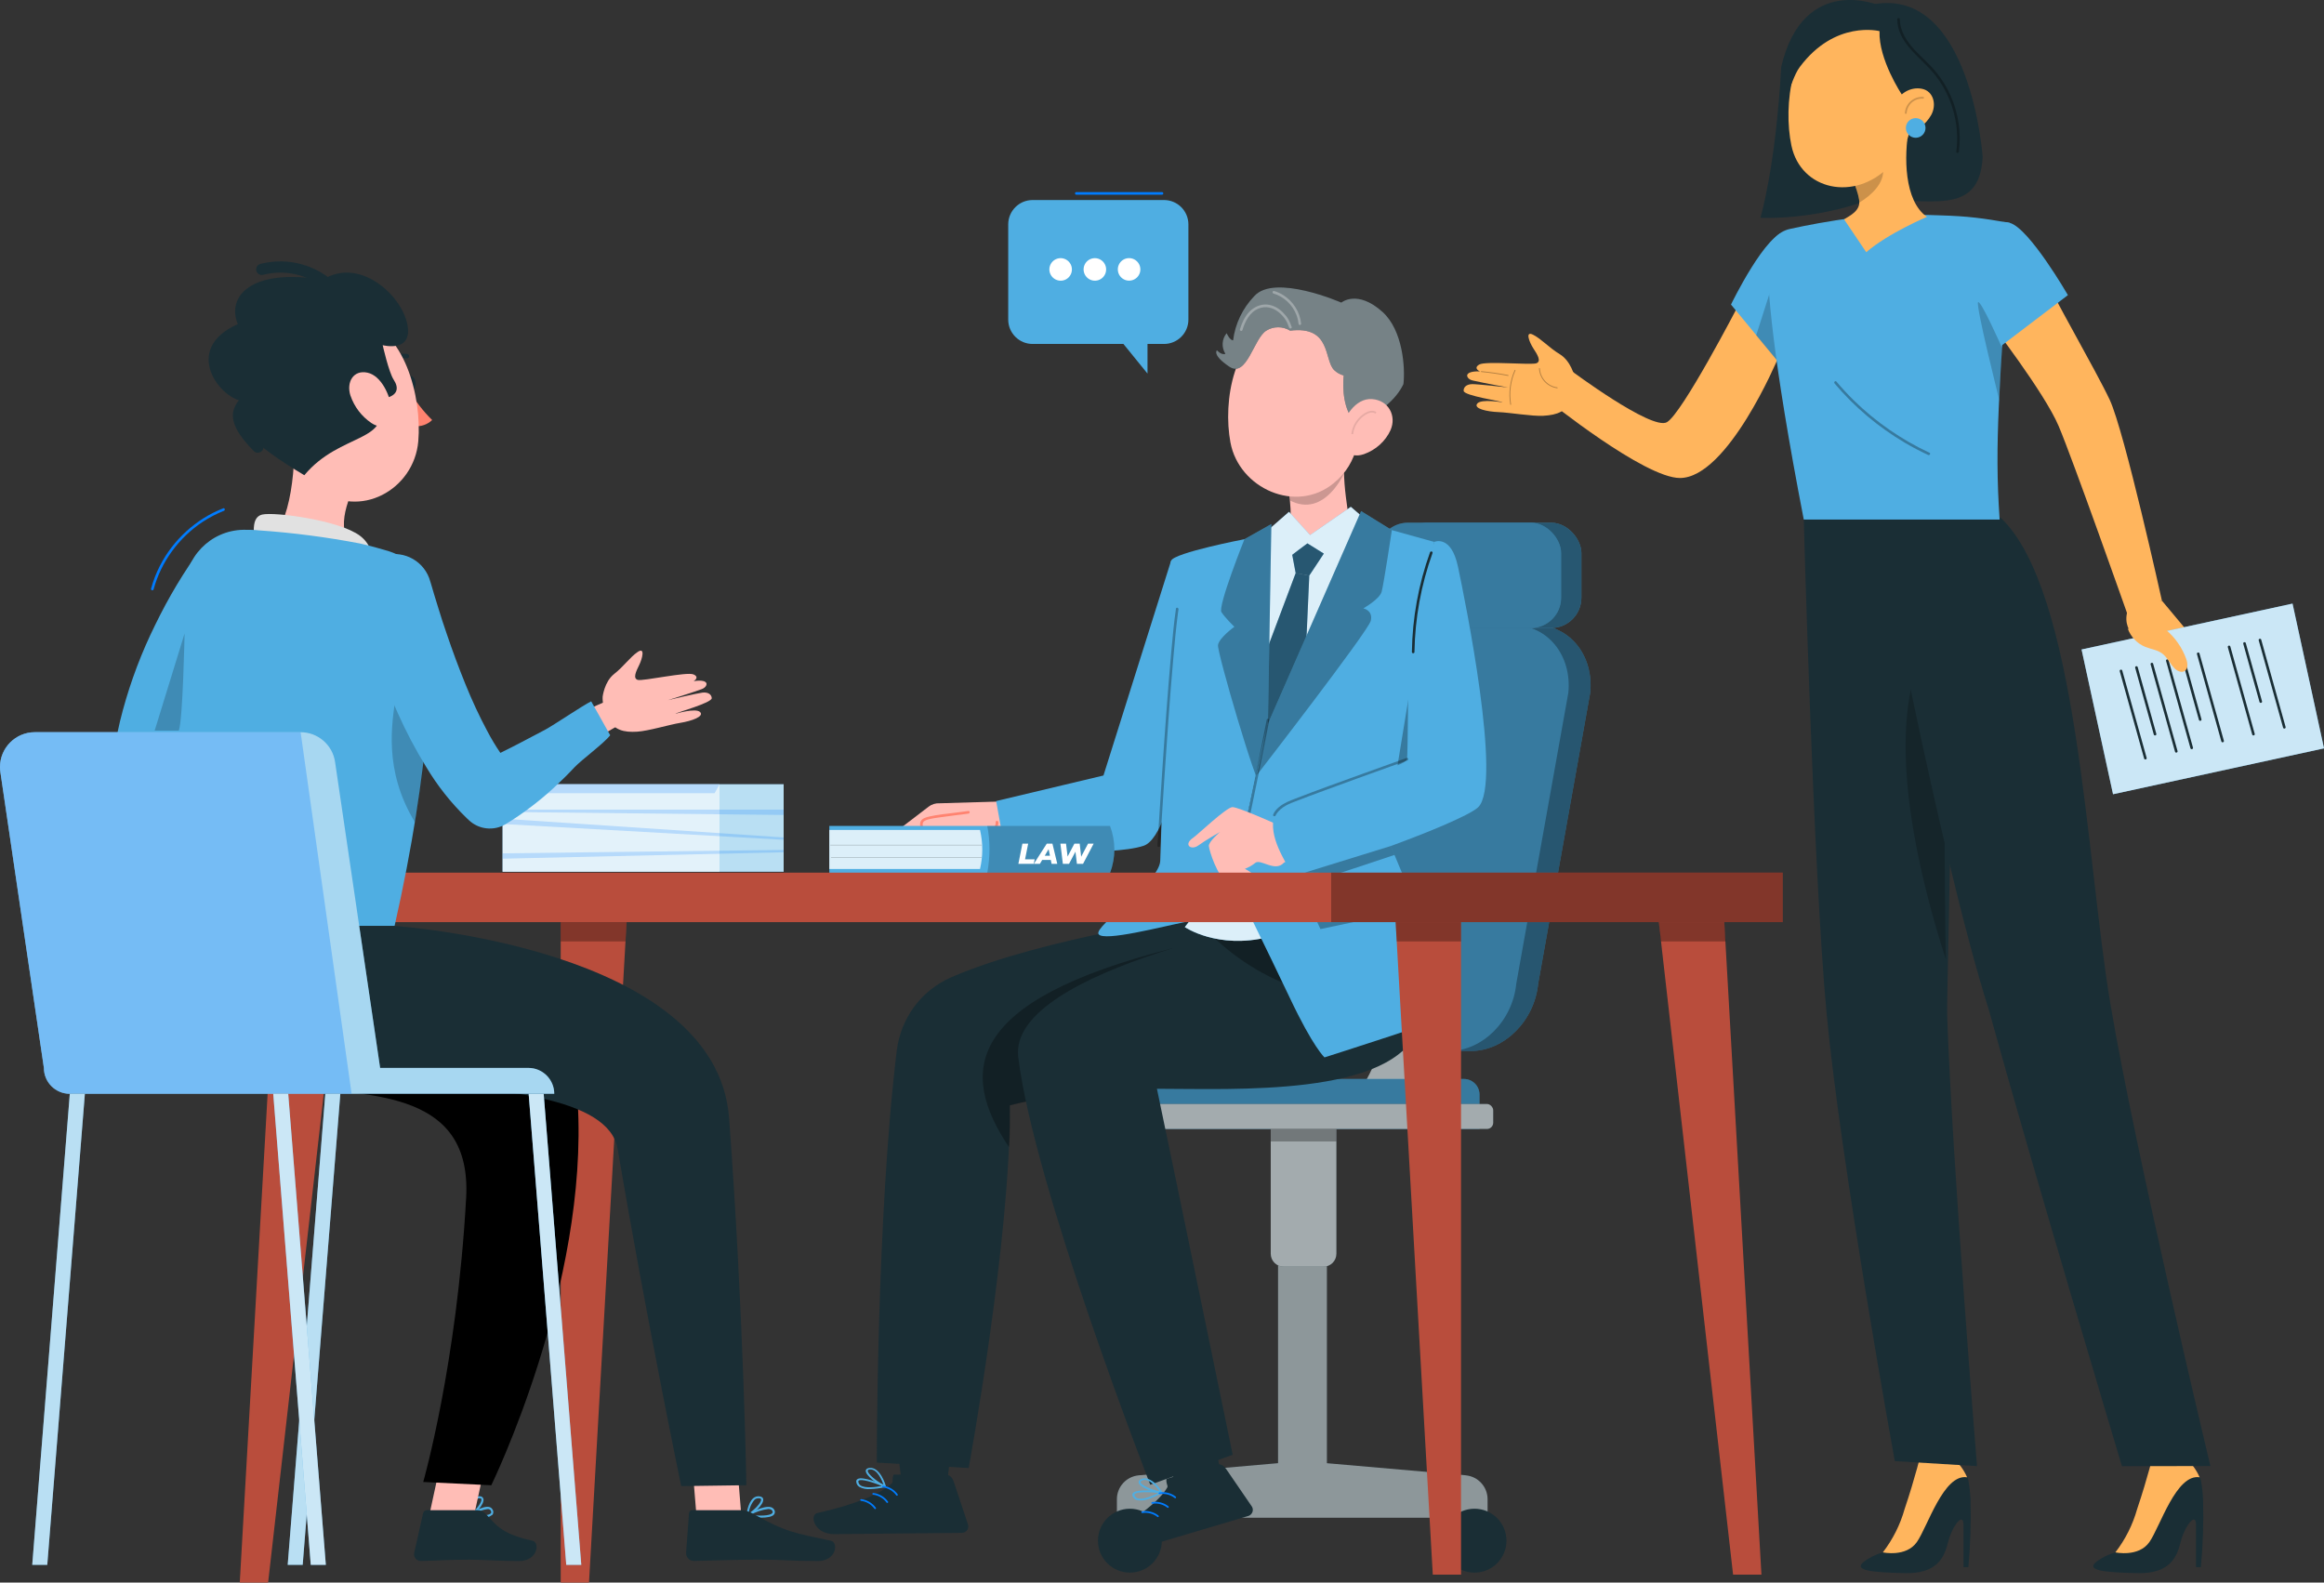<?xml version="1.0" encoding="UTF-8"?> <svg xmlns="http://www.w3.org/2000/svg" id="Layer_2" data-name="Layer 2" viewBox="0 0 668.12 455"><rect x="0" y="0" width="668.12" height="455" fill="#333333" stroke="none"/><defs><style> .cls-1 { fill: #ffb55d; } .cls-2, .cls-3, .cls-4, .cls-5, .cls-6, .cls-7, .cls-8, .cls-9 { isolation: isolate; } .cls-2, .cls-10, .cls-5, .cls-11 { opacity: .2; } .cls-12, .cls-13, .cls-6, .cls-9 { opacity: .3; } .cls-14, .cls-3, .cls-4, .cls-15, .cls-16, .cls-17, .cls-8 { fill: #fff; } .cls-18 { fill: #1a2e35; } .cls-13 { stroke-width: .25px; } .cls-13, .cls-19, .cls-20, .cls-11 { fill: none; } .cls-13, .cls-19, .cls-11 { stroke-linecap: round; stroke-linejoin: round; } .cls-13, .cls-20, .cls-11 { stroke: #000; } .cls-19 { stroke: #007cff; } .cls-19, .cls-20, .cls-11 { stroke-width: .5px; } .cls-3, .cls-17 { opacity: .7; } .cls-4, .cls-7, .cls-21 { opacity: .5; } .cls-15 { opacity: .8; } .cls-22, .cls-5, .cls-6 { fill: #007cff; } .cls-16 { opacity: .4; } .cls-20 { opacity: .1; stroke-miterlimit: 10; } .cls-23 { fill: #ffbdb6; } .cls-24 { fill: #b94d3c; } .cls-25 { fill: #4faee2; } .cls-26 { fill: #ff8370; } .cls-8 { opacity: .6; } .cls-27 { fill: #e1e1e1; } </style></defs><g id="Layer_1-2" data-name="Layer 1"><g><path class="cls-25" d="M296.86,57.51h37.78c3.87,0,7.01,3.14,7.01,7.01v27.36c0,3.87-3.14,7.01-7.01,7.01h-4.75v8.52l-6.92-8.52h-26.11c-3.87,0-7.01-3.14-7.01-7.01v-27.36c0-3.87,3.14-7.01,7.01-7.01Z"></path><path class="cls-14" d="M327.8,76.94c.34,2.19-1.52,4.04-3.71,3.71-1.36-.21-2.48-1.32-2.69-2.69-.33-2.19,1.52-4.04,3.71-3.71,1.36.21,2.48,1.32,2.69,2.69ZM315.27,74.26c-2.19-.33-4.04,1.52-3.71,3.71.21,1.36,1.32,2.48,2.69,2.69,2.19.34,4.04-1.52,3.71-3.71-.21-1.36-1.32-2.48-2.69-2.69ZM305.43,74.26c-2.19-.33-4.04,1.52-3.71,3.71.21,1.36,1.32,2.48,2.69,2.69,2.19.34,4.04-1.52,3.71-3.71-.21-1.36-1.32-2.48-2.69-2.69Z"></path><path class="cls-22" d="M334.07,55.23h-24.65c-.48,0-.48.75,0,.75h24.65c.48,0,.48-.75,0-.75h0Z"></path></g><g><g><path class="cls-18" d="M535.76,449.06c1.65-1.25,3.53-2.18,5.52-2.73h0s6.08-5.58,9.62-22.98l7.7-1.69c2.69-.55,5.44.65,6.87,3,.22.31.37.67.44,1.04.32,1.86.52,3.73.6,5.62.17,6.42-.04,12.85-.64,19.24h-1.39v-12.09c0-4.12-3.39.58-4.45,4.95-1.06,4.37-3.18,9.01-12.18,8.87-10.51-.21-14.86-.87-12.1-3.23Z"></path><path class="cls-1" d="M552.45,417.13s-1.92,7.95-4.89,16.7c-1.27,4.53-3.4,8.77-6.27,12.49,0,0,6.68,1.46,9.78-2.96,3.1-4.43,7.7-19.71,14.45-18.63-.51-1.16-1.15-2.26-1.92-3.27-1.08-1.64-11.14-4.33-11.14-4.33Z"></path></g><g><path class="cls-18" d="M602.61,449.06c1.65-1.25,3.53-2.18,5.52-2.73h0s6.08-5.58,9.62-22.98l7.7-1.69c2.69-.55,5.44.65,6.87,3,.22.31.37.67.44,1.04.32,1.86.52,3.73.6,5.62.17,6.42-.04,12.85-.64,19.24h-1.39v-12.09c0-4.12-3.39.58-4.45,4.95-1.06,4.37-3.18,9.01-12.18,8.87-10.51-.21-14.86-.87-12.1-3.23Z"></path><path class="cls-1" d="M619.3,417.13s-1.92,7.95-4.89,16.7c-1.27,4.53-3.4,8.77-6.27,12.49,0,0,6.68,1.46,9.78-2.96,3.1-4.43,7.7-19.71,14.45-18.63-.51-1.16-1.15-2.26-1.92-3.27-1.08-1.64-11.14-4.33-11.14-4.33Z"></path></g><path class="cls-1" d="M588.89,81.5c0,1.39,13.71,25.1,17.62,33.43,4.25,9.07,15.01,57.75,15.01,57.75l-9.78,4.28s-15.82-44.86-19.92-54.5c-4.1-9.64-19.72-29.84-19.72-29.84l16.8-11.12Z"></path><path class="cls-1" d="M451.58,106.49s23.23,17.33,27.61,14.91c4.38-2.42,20.54-33.56,20.54-33.56l11.32,15.37s-14.35,34.22-28.1,34.22c-10.23,0-37.92-22.3-37.92-22.3l6.55-8.64Z"></path><g><path class="cls-18" d="M518.56,149.37s2.68,100.43,6.57,142.05c4.07,43.31,19.6,128.66,19.6,128.66l23.64,1.44s-7.13-86.96-8.59-129.68c-.13-3.75,1.22-54.19.9-58.51-3.58-49.34-19.86-84.61-19.86-84.61l-22.26.65Z"></path><path class="cls-2" d="M559.05,184.54c-2.25-2.5-4.68-1.2-7.46,5.91-9.25,24.28.61,63.03,7.8,85.35-.48-27.78-.47-64.33-.34-91.27Z"></path><path class="cls-18" d="M575.09,148.78c22.25,20.87,24.6,98.1,31.61,139.77,7.29,43.34,28.76,132.94,28.76,132.94l-25.43.06s-25.46-84.86-38.25-131.16c-14.59-46.18-32.31-141.55-32.31-141.55l35.63-.06Z"></path></g><path class="cls-1" d="M621.52,172.69l8.98,10.74-13.83,1.78s-7.8-3.36-4.6-10.77l9.46-1.74Z"></path><rect class="cls-25" x="602.24" y="179.6" width="62.07" height="42.59" transform="translate(-28.23 139.22) rotate(-12.27)"></rect><rect class="cls-17" x="602.24" y="179.6" width="62.07" height="42.59" transform="translate(-28.23 139.22) rotate(-12.27)"></rect><g><path class="cls-1" d="M452.63,108.17s-1.01-4.39-4.19-6.32c-3.18-1.93-5.2-4.32-7.67-5.6-2.46-1.27-1.07,2.2.04,3.9,1.11,1.7,2.36,3.64.95,4.27-1.41.63-14.64-.7-16.5.39-1.86,1.1.21,1.98.21,1.98,0,0-3.22-.24-3.66,1.01-.11.32.15,1.27,1.6,1.6,3.26.76,10.2,2.01,10.2,2.01-.4-.08-9.06-1-10.38-.97-1.72.04-2.51.94-2.45,1.93.08,1.42,10.79,2.93,11.19,3.31,0,0-6.14-1.08-7.28.35-1.14,1.43,2.68,2.32,6.2,2.46,3.23.13,9.53,1.23,12.82,1.05,4.06-.23,6.74-1.29,8.11-4.85,1.38-3.56.8-6.53.8-6.53Z"></path><path class="cls-13" d="M425.87,106.83c2.58.25,5.14.63,7.69,1.12"></path><path class="cls-13" d="M434.3,116.28c-.56-3.3-.12-6.76,1.25-9.81"></path><path class="cls-13" d="M442.57,105.94c.07,1.36.63,2.69,1.55,3.7.92,1,2.2,1.67,3.55,1.86"></path></g><g><path class="cls-18" d="M649.35,184.11c2.34,8.37,4.67,16.73,7.01,25.1.13.46.85.27.72-.2-2.34-8.37-4.67-16.73-7.01-25.1-.13-.46-.85-.27-.72.2h0Z"></path><path class="cls-18" d="M644.91,185.09c1.14,4.08,2.28,8.15,3.41,12.23.42,1.5.84,3,1.26,4.5.13.46.85.27.72-.2-1.14-4.08-2.28-8.15-3.41-12.23-.42-1.5-.84-3-1.26-4.5-.13-.46-.85-.27-.72.2h0Z"></path><path class="cls-18" d="M640.47,186.08c2.34,8.37,4.67,16.73,7.01,25.1.13.46.85.27.72-.2-2.34-8.37-4.67-16.73-7.01-25.1-.13-.46-.85-.27-.72.2h0Z"></path><path class="cls-18" d="M631.6,188.06c2.34,8.37,4.67,16.73,7.01,25.1.13.46.85.27.72-.2-2.34-8.37-4.67-16.73-7.01-25.1-.13-.46-.85-.27-.72.2h0Z"></path><path class="cls-18" d="M627.16,189.04c1.23,4.42,2.47,8.84,3.7,13.26.44,1.56.87,3.12,1.31,4.68.13.46.85.27.72-.2-1.23-4.42-2.47-8.84-3.7-13.26-.44-1.56-.87-3.12-1.31-4.68-.13-.46-.85-.27-.72.2h0Z"></path><path class="cls-18" d="M622.72,190.03c2.34,8.37,4.67,16.73,7.01,25.1.13.46.85.27.72-.2-2.34-8.37-4.67-16.73-7.01-25.1-.13-.46-.85-.27-.72.2h0Z"></path><path class="cls-18" d="M618.28,191.02c2.34,8.37,4.67,16.73,7.01,25.1.13.46.85.27.72-.2-2.34-8.37-4.67-16.73-7.01-25.1-.13-.46-.85-.27-.72.2h0Z"></path><path class="cls-18" d="M613.84,192c1.34,4.79,2.68,9.58,4.01,14.38.45,1.6.89,3.2,1.34,4.8.13.46.85.27.72-.2-1.34-4.79-2.68-9.58-4.01-14.38-.45-1.6-.89-3.2-1.34-4.8-.13-.46-.85-.27-.72.2h0Z"></path><path class="cls-18" d="M609.4,192.99c2.34,8.37,4.67,16.73,7.01,25.1.13.46.85.27.72-.2-2.34-8.37-4.67-16.73-7.01-25.1-.13-.46-.85-.27-.72.2h0Z"></path></g><g><path class="cls-25" d="M513.75,66.55c-5.84-.22-16.11,21.01-16.11,21.01l15.19,18.4s17.7-22.21,15.28-29.39c-2.59-7.48-5.87-9.72-14.36-10.02Z"></path><polygon class="cls-2" points="512.78 71.67 504.88 96.41 512 105 512.78 71.67"></polygon><path class="cls-25" d="M508.24,73.34c-.3,8.68,1.2,28.92,10.32,76.04h56.31c-1.56-22.61,0-36.81,2.93-85.29-7.84-1.37-11.96-1.93-19.91-2.17-8.44-.35-16.88-.09-25.28.76-6.43.78-13.37,2.11-17.93,3.12-3.62.75-6.26,3.85-6.43,7.54Z"></path><path class="cls-25" d="M577.8,64.08c5.62,1.56,16.7,20.77,16.7,20.77l-21.18,16.11s-8.37-15.78-6.24-23.07c2.23-7.57,4.29-15.56,10.72-13.81Z"></path><path class="cls-2" d="M575.57,100.01s-6.13-13.88-6.9-13.12,6.05,27.92,6.05,27.92l.85-14.81Z"></path><g class="cls-12"><path d="M527.4,110.23c5.72,6.77,12.58,12.56,20.22,17.06,2.17,1.28,4.41,2.45,6.7,3.52.43.2.82-.44.38-.65-8.01-3.73-15.37-8.81-21.69-14.99-1.78-1.74-3.47-3.57-5.07-5.47-.31-.37-.84.16-.53.53h0Z"></path></g></g><path class="cls-1" d="M628.53,189.5c-1.16-3.26-3.21-6.21-5.87-8.44l-10.94-.29c.85,2.34,2.73,4.29,5.04,5.22,1.59.64,3.38.84,4.77,1.84,1.53,1.1,2.29,2.99,3.62,4.32.76.76,1.96,1.34,2.88.79,1.08-.65.91-2.25.49-3.44Z"></path><g><path class="cls-18" d="M540.53,1.66s-22-9.65-28.45,17.55c-1.6,28.93-5.98,43.4-5.98,43.4,0,0,28.63,1.72,50.32-15.89l-15.88-45.06Z"></path><g><path class="cls-18" d="M538.93,1.17s2.62,37.91,0,56.8c15.05-1.54,30.21,4.92,31.06-12.92,0,0-3.44-48.45-31.06-43.88Z"></path><path class="cls-1" d="M548.79,36.96l-12.56,12.73-3.53,2.13c.79,1.87,1.47,3.8,1.77,5.66.56,3.29-3.15,4.73-4.32,5.59l6.37,9.44c6.33-5.48,17.46-10.16,17.46-10.16-6.64-4.59-6.62-17.6-5.2-25.39Z"></path><path class="cls-10" d="M534.57,58.21c3.46-2.06,7.25-5.63,6.78-9.7-.21-1.71-.58-3.34-.99-4.38l-7.01,9.32c.58,1.5.79,2.49,1.22,4.76Z"></path><path class="cls-1" d="M551.19,22.64c-1.16,12.93-1.37,18.42-8.03,25.21-10.01,10.22-25.46,6.82-28.15-5.99-2.42-11.53-.12-30.74,12.56-36.2,12.49-5.38,24.77,4.05,23.62,16.98Z"></path><path class="cls-18" d="M546.71,27.11s-6.69-10.03-6.37-18.16c0,0-12.77-3.3-22.93,10.32-1.62,2.17-2.58,5.79-4.02,8.9,0,0-2.49-24.6,19.34-26.66,21.79-2.06,26.14,28.57,15.53,38.91,0,0,2.59-7.04-1.55-13.32Z"></path><path class="cls-1" d="M555.13,33.17c-1.52,2.66-4,4.33-6.27,4.9-3.42.87-5.2-4.63-4.04-8.07,1.05-3.09,4.4-5.14,7.74-4.47,3.28.66,4.32,4.6,2.58,7.64Z"></path><path class="cls-11" d="M547.89,32.49c.08-1.22.66-2.41,1.58-3.22.92-.81,2.17-1.24,3.39-1.16"></path><path class="cls-25" d="M553.56,36.78c0,1.56-1.26,2.83-2.82,2.83-1.56,0-2.83-1.26-2.83-2.82s1.26-2.83,2.82-2.83c1.56,0,2.83,1.26,2.83,2.82Z"></path></g><g class="cls-12"><path d="M545.43,5.54c.07,6.15,5.39,10.05,9.23,14.11s6.43,9.21,7.48,14.7c.58,3.05.67,6.18.26,9.26-.06.48.69.47.75,0,.71-5.37-.12-10.88-2.26-15.85-1.07-2.48-2.48-4.81-4.18-6.91-1.9-2.35-4.22-4.28-6.27-6.49-2.25-2.43-4.22-5.39-4.26-8.81,0-.48-.76-.48-.75,0h0Z"></path></g></g></g><g><g><path class="cls-18" d="M410.39,215.68s-4.33,86.78-23.02,101.72h19.99s17.82-29.56,19.15-101.72h-16.13Z"></path><path class="cls-8" d="M410.39,215.68s-4.33,86.78-23.02,101.72h19.99s17.82-29.56,19.15-101.72h-16.13Z"></path><path class="cls-25" d="M321.68,310.21h103.66v9.89c0,2.48-2.01,4.49-4.49,4.49h-94.68c-2.48,0-4.49-2.01-4.49-4.49v-9.89h0Z" transform="translate(747.02 634.8) rotate(180)"></path><path class="cls-9" d="M321.68,310.21h103.66v9.89c0,2.48-2.01,4.49-4.49,4.49h-94.68c-2.48,0-4.49-2.01-4.49-4.49v-9.89h0Z" transform="translate(747.02 634.8) rotate(180)"></path><path class="cls-18" d="M421.43,424.16l-39.96-3.48v-62.9h-14.05v62.89l-40.1,3.5c-3.53.35-6.23,3.32-6.23,6.87v5.32h106.57v-5.32c0-3.55-2.69-6.52-6.23-6.87Z"></path><path class="cls-4" d="M421.43,424.16l-39.96-3.48v-62.9h-14.05v62.89l-40.1,3.5c-3.53.35-6.23,3.32-6.23,6.87v5.32h106.57v-5.32c0-3.55-2.69-6.52-6.23-6.87Z"></path><path class="cls-18" d="M334.02,442.96c0,5.07-4.11,9.18-9.19,9.18s-9.18-4.11-9.18-9.18,4.11-9.19,9.18-9.19,9.19,4.11,9.19,9.19Z"></path><path class="cls-18" d="M414.72,442.96c0,5.07,4.11,9.18,9.18,9.18s9.19-4.11,9.19-9.18-4.11-9.19-9.19-9.19-9.18,4.11-9.18,9.19Z"></path><path class="cls-18" d="M365.31,319.5h18.89v40.96c0,2.05-1.66,3.71-3.71,3.71h-11.46c-2.05,0-3.71-1.66-3.71-3.71v-40.96h0Z"></path><path class="cls-8" d="M365.31,319.5h18.89v40.96c0,2.05-1.66,3.71-3.71,3.71h-11.46c-2.05,0-3.71-1.66-3.71-3.71v-40.96h0Z"></path><g><rect class="cls-18" x="317.74" y="317.4" width="111.55" height="7.19" rx="1.81" ry="1.81" transform="translate(747.02 641.99) rotate(180)"></rect><rect class="cls-8" x="317.74" y="317.4" width="111.55" height="7.19" rx="1.81" ry="1.81" transform="translate(747.02 641.99) rotate(180)"></rect></g><path class="cls-25" d="M422.83,302.17h-32.92c-9.64,0-16.61-8.67-15.56-19.36l14.97-83.66c1.05-10.69,9.72-19.36,19.37-19.36h32.92c9.64,0,16.61,8.67,15.56,19.36l-14.97,83.66c-1.05,10.69-9.72,19.36-19.37,19.36Z"></path><path class="cls-9" d="M422.83,302.17h-32.92c-9.64,0-16.61-8.67-15.56-19.36l14.97-83.66c1.05-10.69,9.72-19.36,19.37-19.36h32.92c9.64,0,16.61,8.67,15.56,19.36l-14.97,83.66c-1.05,10.69-9.72,19.36-19.37,19.36Z"></path><path class="cls-9" d="M441.61,179.8h-6.29c9.64,0,16.61,8.67,15.56,19.36l-14.97,83.66c-1.05,10.69-9.72,19.36-19.37,19.36h6.29c9.64,0,18.32-8.67,19.37-19.36l14.97-83.66c1.05-10.69-5.91-19.36-15.56-19.36Z"></path><g><g><rect class="cls-25" x="401.88" y="150.28" width="52.75" height="30.28" rx="8.71" ry="8.71"></rect><rect class="cls-7" x="401.88" y="150.28" width="52.75" height="30.28" rx="8.71" ry="8.71"></rect></g><rect class="cls-25" x="396.05" y="150.28" width="52.75" height="30.28" rx="8.71" ry="8.71"></rect><rect class="cls-9" x="396.05" y="150.28" width="52.75" height="30.28" rx="8.71" ry="8.71"></rect></g></g><g><g><g id="freepik--character-2--inject-2"><path class="cls-18" d="M346.08,263.13s-46,6.35-72.44,17.77c-9.18,3.97-14.61,12.1-15.8,20.9-5.86,47.73-5.77,118.7-5.77,118.7l26.41,1.57s12.11-65.9,11.84-104.28c24.12-6.81,86.77-2.38,94.15-22.36,3.6-10.36,4.56-21.46,2.77-32.28l-41.17-.03Z"></path><path class="cls-9" d="M337.06,272.65s-34.01,31.75-32.47,42.58c-4.82.5-9.59,1.36-14.28,2.57.01,3.73.17,8.28-.25,11.98-14.35-21.39-12.99-41.95,46.99-57.13Z"></path><path class="cls-18" d="M375.88,263.21s-86.27,14.92-83.15,40.7c4.5,37.19,37.96,122.97,37.96,122.97l23.69-8.63s-16.07-78.08-21.78-105.22c22.17,0,67.94,2.39,75.32-17.59,3.6-10.18-1.69-21.86-3.91-32.42l-28.13.2Z"></path></g><path class="cls-9" d="M343.88,264.19s14.84,19,38.59,21.99c23.75,2.99,28.27-2.88,28.27-2.88,0,0,.11-9.26.48-8.79.37.47-64.89-13.06-64.89-13.06l-2.44,2.73Z"></path></g><rect class="cls-9" x="365.31" y="324.59" width="18.89" height="3.59"></rect><g><path class="cls-23" d="M366.35,154.77c5.51-.58,4.95-7.34,4.27-12.52-.27-1.85-.69-3.68-1.26-5.47l9.6-8.01,8.69-7.35c-.54,3.23-.91,6.49-1.1,9.77-.48,5.66.15,10.19.9,15.63.68,2.43,2.15,4.3,3.34,5.84,0,0-9.86,7.46-16.63,7.28-6.77-.19-7.8-5.15-7.8-5.15Z"></path><path class="cls-2" d="M386.69,135.51s-5.7,13.69-15.91,8.35l-.15-2.39,16.06-5.96Z"></path><path class="cls-23" d="M391.81,104.65c-3.24-9.47-13.85-14.88-23.7-12.08-13.57,3.88-16.59,22.83-14.37,34.66,2.47,13.17,18.85,20.63,29.73,11.65,7.26-5.97,7.51-13.56,9.12-26.36.35-2.63.08-5.32-.79-7.87Z"></path><path class="cls-18" d="M349.85,100.7s1.25,1.46,2.43,1.03c-1.18-1.9-1.03-4.26.37-5.94,0,0,.85,2.02,1.85,2.06.6-4.78,2.73-9.22,6.1-12.73,5.85-6.51,25.01,1.88,25.01,1.88,0,0,4.58-3.89,11.87,2.7,5.85,5.29,6.53,16.09,5.99,20.74-2.13,4.48-7.15,8.82-13.94,11.02-3.34-3.8-3.58-9.53-3.24-13.5-1.01-.28-1.95-.8-2.72-1.54-2.99-2.87-.76-12.84-12.67-11.35-2.1-1.29-4.77-1.3-6.8-.03-3.66,2.13-5.63,13.78-10.7,10.37-5.06-3.41-3.54-4.72-3.54-4.72Z"></path><path class="cls-16" d="M349.85,100.7s1.25,1.46,2.43,1.03c-1.18-1.9-1.03-4.26.37-5.94,0,0,.85,2.02,1.85,2.06.6-4.78,2.73-9.22,6.1-12.73,5.85-6.51,25.01,1.88,25.01,1.88,0,0,4.58-3.89,11.87,2.7,5.85,5.29,6.53,16.09,5.99,20.74-2.13,4.48-7.15,8.82-13.94,11.02-3.34-3.8-3.58-9.53-3.24-13.5-1.01-.28-1.95-.8-2.72-1.54-2.99-2.87-.76-12.84-12.67-11.35-2.1-1.29-4.77-1.3-6.8-.03-3.66,2.13-5.63,13.78-10.7,10.37-5.06-3.41-3.54-4.72-3.54-4.72Z"></path><g><path class="cls-23" d="M399.79,123.61c-1.46,3.23-4.23,5.74-7.69,6.97-4.6,1.6-7.42-2.28-6.59-6.65.78-3.88,4.08-9.51,8.91-9.19,4.84.33,7.1,4.88,5.36,8.87Z"></path><path class="cls-20" d="M388.75,124.81c.27-2.38,1.7-4.59,3.81-5.86.9-.54,2.14-.89,3-.25"></path></g><g class="cls-12"><path class="cls-14" d="M371.33,93.98c-.26-.72-.53-1.46-.91-2.13-.46-.81-1.09-1.52-1.75-2.17-1.18-1.15-2.77-1.99-4.43-2.12-1.91-.14-3.78.74-5.09,2.1s-2.14,3.19-2.68,5.02c-.14.46.59.66.72.2.74-2.49,2.11-5.17,4.66-6.18,1.99-.79,4.04-.32,5.73,1.03.78.62,1.49,1.41,2.03,2.25.44.69.72,1.45,1,2.21.16.45.89.26.72-.2h0Z"></path></g><g class="cls-12"><path class="cls-14" d="M374.06,93.06c-.33-3.37-2.32-6.46-5.18-8.24-.8-.5-1.67-.89-2.57-1.15-.46-.14-.66.59-.2.72,2.98.87,5.47,3.23,6.58,6.12.32.82.53,1.67.62,2.55.02.2.16.38.38.38.19,0,.39-.17.38-.38h0Z"></path></g></g><g><polygon class="cls-18" points="275.09 399.98 255.65 397.69 259.63 429.46 271.75 431.89 275.09 399.98"></polygon><path class="cls-18" d="M256.89,423.97l4.62-.05c1.04-.01,2.03.48,2.69,1.28,2.82,3.44,4.76,2.11,7.51-1.18,1.83-.22,2.42,1.79,2.59,2.33l3.98,11.94c.34,1-.22,2.05-1.25,2.34-.18.05-.38.08-.57.08-5.61.06-8.26.08-15.24.15l-21.35.21c-5.82.06-7.27-5.52-4.9-6.06,10.68-2.38,18.18-5.48,21.38-8.51.59-.53-.06-.92.54-2.54Z"></path><path class="cls-25" d="M250.18,428.12c1.46-.05,2.9-.24,4.3-.58.13-.05.19-.19.14-.31-.03-.07-.09-.12-.16-.15-.66-.3-6.55-2.81-7.95-1.82-.26.17-.4.47-.34.78.03.57.35,1.1.85,1.43.97.53,2.08.75,3.17.64ZM253.57,427.22c-1.69.32-4.84.75-6.19-.17-.35-.25-.58-.63-.62-1.04-.03-.13.02-.26.14-.33.78-.54,4.23.56,6.67,1.54Z"></path><path class="cls-25" d="M254.43,427.56c.06.02.12.02.18,0,.07-.06.1-.17.06-.26-.01-.23-1.6-5.64-4.76-5.26-.78.11-.99.47-1.01.77-.13,1.44,3.62,4.12,5.38,4.79l.13-.04ZM250.25,422.47c2-.02,3.3,3.13,3.75,4.39-1.93-.93-4.66-3.16-4.54-4.04,0-.07-.01-.27.57-.34l.21-.02Z"></path><path class="cls-19" d="M253.83,427.4c1.6.19,3.12,1.08,4.03,2.37"></path><path class="cls-19" d="M251.05,429.49c1.6.19,3.12,1.08,4.03,2.37"></path><path class="cls-19" d="M247.56,431.26c1.6.19,3.11,1.08,4.03,2.37"></path></g><g><polygon class="cls-18" points="346.23 397.11 326.91 400.26 339.48 429.7 351.8 428.71 346.23 397.11"></polygon><path class="cls-18" d="M335.33,425.19l4.43-1.32c1-.3,2.09-.09,2.94.49,3.65,2.53,5.16.72,6.9-3.2,1.7-.72,2.82,1.05,3.13,1.52l7.11,10.38c.61.86.35,2.03-.56,2.6-.16.1-.34.18-.53.23-5.38,1.6-7.92,2.35-14.61,4.34l-20.46,6.08c-5.58,1.66-8.51-3.31-6.38-4.48,9.61-5.23,15.97-10.27,18.21-14.06.43-.67-.31-.86-.18-2.59Z"></path><path class="cls-25" d="M330.03,431.02c1.39-.45,2.72-1.03,3.98-1.74.11-.08.13-.23.05-.34-.05-.06-.12-.09-.19-.1-.72-.1-7.07-.9-8.15.44-.21.24-.25.57-.11.84.19.54.64.96,1.21,1.14,1.07.24,2.2.15,3.22-.25ZM333.03,429.23c-1.54.77-4.44,2.06-6,1.54-.41-.15-.73-.45-.88-.83-.07-.12-.05-.26.04-.36.6-.73,4.22-.63,6.84-.35Z"></path><path class="cls-25" d="M333.95,429.31c.06,0,.12-.02.17-.05.05-.08.05-.19,0-.27-.07-.22-3.09-4.98-6.02-3.75-.72.32-.82.72-.75,1.02.27,1.42,4.61,2.96,6.5,3.13l.12-.08ZM328.54,425.57c1.92-.57,4.04,2.1,4.82,3.19-2.11-.36-5.35-1.75-5.47-2.63-.02-.07-.09-.26.46-.48l.2-.07Z"></path><path class="cls-19" d="M333.34,429.33c1.59-.26,3.29.18,4.52,1.17"></path><path class="cls-19" d="M331.24,432.1c1.59-.26,3.29.18,4.52,1.17"></path><path class="cls-19" d="M328.37,434.76c1.59-.26,3.29.18,4.52,1.17"></path></g><g><g><path class="cls-23" d="M291.51,230.31l-21.38.64c-1.13-.07-2.25.27-3.15.96l-11.22,8.58s1.07,1.43,2.84.85l-1.89,2.39s1.49,1.43,3.41.04,5.9-3.28,5.9-3.28l-4.81,5.34s.11,1.76,2.55.77c2.44-1,6.58-5.18,6.58-5.18,0,0,10.38,2.2,12.69.92,2.31-1.28,10.79-2.22,10.79-2.22l-2.29-9.81Z"></path><path class="cls-26" d="M286.25,236.39c.1,1.21-.97,2.25-2.13,2.63-1.79.6-3.83.33-5.66.07-1.22-.17-2.4-.45-3.55-.88-.73-.27-1.43-.5-2.21-.53-1.65-.06-3.31.22-4.96.25-.68,0-1.47.05-2.12-.21-.39-.16-.38-.42-.36-.81.05-.87.93-1.13,1.66-1.33,1.1-.3,2.24-.45,3.37-.6,1.35-.19,2.69-.37,4.04-.54s2.72-.35,4.08-.52c.47-.06.48-.81,0-.75-1.3.16-2.6.33-3.9.5-2.42.32-4.9.52-7.28,1.07-.96.22-2.3.55-2.63,1.62-.1.34-.11.75-.07,1.1.06.55.48.85.98,1.01.75.24,1.6.22,2.38.2,1.03-.02,2.06-.11,3.08-.18,1.09-.07,2.13-.15,3.17.22s2.13.75,3.27.95c1.98.36,4.14.66,6.14.27,1.68-.33,3.61-1.6,3.45-3.56-.04-.48-.79-.48-.75,0h0Z"></path></g><path class="cls-25" d="M362.94,153.83c.51-.47,7.63-6.67,7.63-6.67l6.06,6.67,11.71-8.1,5.75,4.93-29.95,58.24-4.69-6.52,3.48-48.55Z"></path><path class="cls-15" d="M362.94,153.83c.51-.47,7.63-6.67,7.63-6.67l6.06,6.67,11.71-8.1,5.75,4.93-29.95,58.24-4.69-6.52,3.48-48.55Z"></path><g><path class="cls-25" d="M375.87,156.22c-.45.27-4.37,3.3-4.37,3.3l.99,5.26,3.9.72,4.19-6.34-4.72-2.94Z"></path><polygon class="cls-25" points="372.49 164.77 364.11 187.06 364.51 208.9 375.48 186.03 376.4 165.5 372.49 164.77"></polygon><polygon class="cls-21" points="372.49 164.77 364.11 187.06 364.51 208.9 375.48 186.03 376.4 165.5 372.49 164.77"></polygon><path class="cls-21" d="M375.87,156.22c-.45.27-4.37,3.3-4.37,3.3l.99,5.26,3.9.72,4.19-6.34-4.72-2.94Z"></path></g><g><path class="cls-25" d="M340.62,266.54s9.41,6.46,23.91,2.89l-7.63-23.77-16.28,20.89Z"></path><path class="cls-15" d="M340.62,266.54s9.41,6.46,23.91,2.89l-7.63-23.77-16.28,20.89Z"></path></g><g><path class="cls-25" d="M365.5,150.66l-7.74,4.36s-20.12,3.88-21.07,6.16c-.95,2.28-2.8,79.99-3.14,86.35-.34,6.36-19.08,18.68-17.74,21.02,1.34,2.34,19.15-2.37,24.81-3.43l13.78-12.57,10.11-44.37.99-57.52Z"></path><path class="cls-12" d="M351.15,175.99c1.09,1.71,3.72,4.21,3.72,4.21,0,0-4.44,3.19-4.71,5.27-.28,2.08,11.15,41.08,12.3,40.25.4-.29,1.07-3.96,1.78-8.64l.27-8.89.99-57.52-7.74,4.36s-7.7,19.26-6.61,20.97Z"></path><path class="cls-25" d="M380.78,304.01s-3.22-2.84-9.91-16.98c-6.33-13.39-16.52-33.99-16.52-33.99l9.8-44.14,27.15-61.95,8.85,5.47,12.15,3.38-13.81,84.27s21.02,49.89,20.65,50.88c-.37.98-38.37,13.06-38.37,13.06Z"></path><path class="cls-12" d="M364.14,208.9l-1.07,5.95-1.67,7.9s31.95-41.27,32.68-44.26c.73-3-2.14-3.59-2.14-3.59,0,0,4.67-2.6,5.27-4.79.6-2.2,2.93-17.68,2.93-17.68l-8.85-5.47-27.15,61.95Z"></path><g class="cls-12"><path d="M354.72,257.17c0-.27.09-.64.16-1.03.15-.81.31-1.62.47-2.43.54-2.69,1.11-5.38,1.67-8.07,1.67-7.99,3.35-15.98,4.98-23.98.99-4.85,1.96-9.7,2.89-14.55.09-.47-.63-.67-.72-.2-1.67,8.7-3.46,17.39-5.26,26.06-1.38,6.62-2.8,13.24-4.14,19.87-.2.98-.4,1.97-.58,2.95-.08.44-.21.91-.21,1.36,0,.48.75.48.75,0h0Z"></path></g><polygon class="cls-12" points="376.4 260.13 398.48 255.8 402.11 262.36 379.61 267.12 376.4 260.13"></polygon><polygon class="cls-12" points="337.21 254.33 330.56 253.03 323.98 259.61 333.99 261.32 337.21 254.33"></polygon></g><path class="cls-25" d="M343.78,191.84c-.35.88-5.6,48.2-15.01,51.33-9.4,3.13-39.85,1.19-39.85,1.19l-2.54-14.05,30.85-7.35,19.45-61.78,7.09,30.66Z"></path><g class="cls-12"><path d="M333.51,243.17c.11-1.81.22-3.61.33-5.42.28-4.5.57-9.01.87-13.51.39-5.83.79-11.66,1.21-17.49s.87-11.57,1.38-17.36c.38-4.37.77-8.76,1.35-13.11.05-.36.1-.73.15-1.09.07-.47-.65-.68-.72-.2-.6,4.07-.97,8.18-1.34,12.28-.52,5.69-.96,11.39-1.39,17.09s-.85,11.85-1.25,17.77c-.32,4.75-.62,9.5-.92,14.25-.09,1.52-.19,3.04-.28,4.56-.04.7-.16,1.43-.13,2.13,0,.03,0,.06,0,.09-.03.48.72.48.75,0h0Z"></path></g><path class="cls-23" d="M369.12,248.01c-2.53,2.88-6.64-1.16-8.22.06-.91.73-1.92,1.31-3.01,1.73,0,0,3.31,1.61,2.22,2.29s-4.14,3.35-7.15,1.67c-3.01-1.68-5.33-9.24-5.43-10.51-.1-1.27,3.2-4.05,3.2-4.05,0,0-4.16,2.37-6.23,3.88-2.07,1.52-4.44-.23-1.45-2.24,1.23-.83,9.54-8.77,11.26-8.79,1.72-.02,13.13,5.11,13.13,5.11,1.91-.49,5.58,9.54,1.67,10.86Z"></path><path class="cls-25" d="M412.3,155.81s4.87-2.25,6.85,7.12c1.98,9.37,12.82,62.44,5.79,69.17-4.84,4.64-52.68,21.86-53.87,18.8-1.19-3.06-6.63-10.15-4.69-16.59,1.94-6.43,37.56-12.96,38.12-16.04.25-1.36.36-24.71.36-24.71,2.1-16.91,7.44-37.75,7.44-37.75Z"></path><polygon class="cls-12" points="375.09 250.89 399.82 243.24 400.9 245.8 385.22 251.01 375.09 250.89"></polygon><g class="cls-12"><path d="M366.74,234.41s-.03.06.01-.02.09-.17.13-.25c.18-.31.39-.59.63-.85.81-.9,1.86-1.58,2.95-2.09.63-.29,1.28-.54,1.95-.8,2.64-1.03,5.29-2.01,7.95-2.99,6.52-2.41,13.06-4.77,19.61-7.12,1.54-.55,3.08-1.11,4.62-1.66.45-.16.26-.89-.2-.72-4.32,1.54-8.63,3.1-12.94,4.66-6.33,2.29-12.68,4.56-18.96,7-.8.31-1.62.62-2.4.98-1.56.73-3.43,1.97-4.07,3.67-.17.45.55.65.72.2h0Z"></path></g><path class="cls-18" d="M406.64,187.45c.15-9.7,1.91-19.32,5.19-28.45.16-.45-.56-.65-.72-.2-3.3,9.18-5.07,18.89-5.21,28.65,0,.48.74.48.75,0h0Z"></path></g></g><g><g><path class="cls-25" d="M319.12,251.01h-80.7v-13.55h80.7c1.66,4.52,1.66,9.04,0,13.55Z"></path><path class="cls-15" d="M281.74,249.85h-43.32v-11.24h43.32c.87,3.75.87,7.5,0,11.24Z"></path><path class="cls-10" d="M283.82,237.45c.83,4.26.88,8.76,0,13.55h35.3c1.66-4.52,1.66-9.04,0-13.55h-35.3Z"></path><g class="cls-12"><path d="M238.96,246.62h43.17c.1,0,.1-.15,0-.15-11.23,0-22.46,0-33.69,0h-9.48c-.1,0-.1.15,0,.15h0Z"></path></g><g class="cls-12"><path d="M238.75,243.04h43.39c.1,0,.1-.15,0-.15-11.26,0-22.52,0-33.79,0h-9.6c-.1,0-.1.15,0,.15h0Z"></path></g></g><g><path class="cls-14" d="M293.94,242.55h1.65l-.9,4.51h2.77l-.27,1.3h-4.42l1.16-5.82Z"></path><path class="cls-14" d="M302.1,247.24h-2.48l-.67,1.13h-1.74l3.73-5.82h1.62l1.4,5.82h-1.64l-.23-1.13ZM301.85,246.03l-.39-1.89-1.11,1.89h1.5Z"></path><path class="cls-14" d="M314.41,242.55l-3.05,5.82h-1.76l-.42-3.51-1.85,3.51h-1.77l-.71-5.82h1.62l.45,3.71,1.96-3.71h1.52l.42,3.76,1.98-3.76h1.63Z"></path></g></g></g><g id="freepik--Desk--inject-2"><polygon class="cls-24" points="420.03 452.72 411.91 452.72 401.09 262.84 420.03 262.84 420.03 452.72"></polygon><polygon class="cls-24" points="498.24 452.72 506.39 452.72 495.58 262.84 476.63 262.84 498.24 452.72"></polygon><rect class="cls-24" x="68.93" y="250.89" width="443.59" height="14.23"></rect><rect class="cls-9" x="382.7" y="250.89" width="129.83" height="14.23"></rect><polygon class="cls-24" points="77.08 455 68.93 455 79.75 265.12 98.69 265.12 77.08 455"></polygon><polygon class="cls-24" points="161.2 455 169.33 455 180.14 265.12 161.2 265.12 161.2 455"></polygon><g><rect class="cls-25" x="144.5" y="225.48" width="80.79" height="25.14"></rect><rect class="cls-8" x="144.5" y="225.48" width="80.79" height="25.14"></rect><rect class="cls-8" x="144.5" y="225.48" width="62.34" height="25.14"></rect><polygon class="cls-5" points="206.85 225.48 144.5 225.48 144.5 228.06 205.44 228.06 206.85 225.48"></polygon><polygon class="cls-5" points="225.3 234.31 144.5 233.44 144.5 232.78 225.3 232.78 225.3 234.31"></polygon><polygon class="cls-5" points="144.5 236.9 225.3 241.45 225.3 240.77 144.5 235.37 144.5 236.9"></polygon><polygon class="cls-5" points="144.5 246.88 225.3 245.03 225.3 244.36 144.5 245.34 144.5 246.88"></polygon></g><polygon class="cls-9" points="79.43 270.67 79.43 265.12 98.69 265.12 98.06 270.67 79.43 270.67"></polygon><polygon class="cls-9" points="161.2 270.67 161.2 265.12 180.14 265.12 179.83 270.67 161.2 270.67"></polygon><polygon class="cls-9" points="401.54 270.67 401.22 265.12 420.03 265.12 420.03 270.67 401.54 270.67"></polygon><polygon class="cls-9" points="477.45 270.67 476.89 265.12 495.71 265.12 496.08 270.67 477.45 270.67"></polygon></g><g id="freepik--character-1--inject-2"><g><path class="cls-18" d="M116.82,110.23c.16,1.11.88,1.91,1.63,1.81.75-.1,1.17-1.09,1.01-2.18-.16-1.09-.88-1.91-1.63-1.81-.75.1-1.17,1.09-1.01,2.18Z"></path><path class="cls-26" d="M117.6,112.15c1.81,3.16,4.04,6.06,6.64,8.61-1.36,1.31-3.22,1.95-5.1,1.76l-1.55-10.37Z"></path><path class="cls-18" d="M112.01,104.73c.14-.01.27-.08.36-.18,1.15-1.2,2.82-1.76,4.46-1.51.35.07.7-.15.78-.5.07-.35-.16-.69-.5-.77-2.07-.34-4.18.35-5.65,1.86-.25.26-.25.67,0,.93.15.14.35.2.55.18Z"></path><path class="cls-23" d="M84.56,122.36c.47,10.26-.31,28.79-8.27,34.4,0,0,1.22,10.5,19.73,13.27,20.34,3.03,11.23-8.66,11.23-8.66-10.71-4.3-9.2-12.5-6.11-19.95l-16.59-19.07Z"></path><path class="cls-23" d="M79.84,113.39c2.85,13.35,3.83,21.31,11.67,27.22,11.8,8.89,27.53.23,28.74-13.73,1.07-12.55-3.74-32.29-17.75-35.69-9.99-2.47-20.1,3.63-22.57,13.62-.7,2.81-.73,5.75-.09,8.57Z"></path><path class="cls-18" d="M108.61,114.79c6.38-.49,6.01-3.44,4.58-5.6-1.43-2.17-3.17-9.95-3.17-9.95,0,0,8.87,2.34,7.05-6.15-1.82-8.5-13.81-19.26-24.28-12.67-20.86-3.44-27.68,4.98-24.42,12.77-16.56,7.33-4.61,22.16,1.99,22.16-5.88,5.24,2.9,12.8,17.13,21.28,10.42-12.55,25.79-9.18,21.13-21.83Z"></path><path class="cls-18" d="M95.71,84.68c-.44,0-.85-.19-1.16-.5-4.94-4.97-12.14-6.93-18.92-5.16-.87.2-1.74-.33-1.95-1.2-.2-.87.33-1.74,1.2-1.95,7.9-2.02,16.28.29,22.05,6.06.63.64.63,1.66,0,2.3-.32.32-.77.49-1.22.47Z"></path><path class="cls-18" d="M74.14,130.17c-.43,0-.85-.17-1.16-.47-4.59-4.62-6.51-8.24-5.93-11.4.56-2.42,2.29-4.41,4.62-5.28.81-.39,1.79-.04,2.17.77s.04,1.79-.77,2.17c-1.71.81-2.62,1.76-2.82,2.88-.2,1.12.46,3.94,5.03,8.53.64.63.64,1.66,0,2.3h0c-.31.31-.72.48-1.16.48Z"></path><path class="cls-23" d="M100.76,113.75c1.09,3.21,3.21,5.98,6.02,7.88,3.73,2.46,6.25-.33,5.76-4.35-.44-3.63-2.91-9.28-6.92-10.14-4.01-.86-6.12,2.72-4.87,6.61Z"></path></g><g><g><path class="cls-23" d="M168.44,204.37c.15-.39,6.97-3.22,6.97-3.22l3.02,7.02-5.85,3.41-4.14-7.22Z"></path><path class="cls-23" d="M173.24,200.39s.46-4.37,3.32-6.62c2.85-2.25,4.53-4.81,6.77-6.33,2.24-1.53,1.3,2.01.42,3.78-.88,1.78-1.86,3.8-.42,4.25,1.44.44,14.11-2.41,16.04-1.57,1.93.84.03,1.95.03,1.95,0,0,3.09-.61,3.67.55.15.3,0,1.24-1.36,1.74-3.07,1.12-9.65,3.15-9.65,3.15.37-.12,8.67-2.04,9.95-2.17,1.67-.16,2.54.61,2.61,1.58.09,1.38-10.11,4.12-10.46,4.53,0,0,5.82-1.77,7.1-.52,1.28,1.25-2.32,2.57-5.72,3.12-3.11.51-9.09,2.32-12.3,2.53-3.96.26-6.68-.46-8.44-3.74-1.76-3.28-1.55-6.24-1.55-6.24Z"></path></g><path class="cls-25" d="M73.79,172.13l-1.42,2.2-1.53,2.41c-.99,1.62-1.95,3.26-2.91,4.93-1.89,3.32-3.72,6.7-5.41,10.11-3.4,6.73-6.25,13.72-8.53,20.91-.55,1.77-1.04,3.54-1.53,5.31l-.63,2.67-.26,1.33-.14.67c0,.21-.09.5-.09.44s-.12,0-.27-.4c-.16-.35-.42-.66-.73-.88-.26-.15-.31,0-.17.14.32.29.67.53,1.05.72,1.3.64,2.68,1.11,4.1,1.4,1.73.4,3.47.71,5.23.93,3.63.47,7.63.7,11.38.9h.38c2.95.15,5.22,2.67,5.07,5.62-.11,2.16-1.51,4.03-3.54,4.76-4.21,1.51-8.56,2.59-12.99,3.22-4.95.81-10.01.68-14.92-.38-1.58-.39-3.12-.96-4.58-1.69-1.84-.93-3.5-2.18-4.91-3.69-1.65-1.79-2.87-3.93-3.57-6.25-.6-2.1-.81-4.29-.63-6.47,0-.58,0-.79.09-1.08l.11-.84.2-1.71c.17-1.11.32-2.24.5-3.36.38-2.23.81-4.44,1.34-6.6,2.09-8.57,5.02-16.91,8.75-24.91,1.85-3.93,3.81-7.81,5.96-11.58,1.07-1.89,2.2-3.75,3.36-5.6.58-.93,1.17-1.85,1.8-2.78.63-.93,1.2-1.77,2-2.87,3.52-4.73,10.21-5.72,14.94-2.2,4.45,3.31,5.63,9.47,2.71,14.19l-.23.43Z"></path><path class="cls-27" d="M73.62,158.01c-.75-4.35-1.53-9.3,1.75-10.07,3.6-.84,22.24,1.65,28.12,6.1,5.89,4.45,2.87,12.2,2.87,12.2l-32.74-8.24Z"></path><path class="cls-25" d="M123.87,174.2c.7,15.37,0,45.86-10.43,92.01H44.47c-.43-9.59,9.47-50.95,8.62-96.4-.18-9.48,7.37-17.31,16.85-17.49.09,0,.18,0,.28,0,1.36,0,2.79,0,4.27.17,9.76.68,19.46,1.94,29.07,3.78,2.87.66,5.66,1.42,8.19,2.2,6.96,2.16,11.81,8.46,12.12,15.74Z"></path><path class="cls-2" d="M113.79,200.07c-1.1,7.81-3.63,21.35,5.51,36.33,1.04-6.21,1.88-12.02,2.56-17.45l-8.07-18.88Z"></path><path class="cls-25" d="M169.95,201.64c-2.33,1.13-10.91,6.93-13.19,8.14l-6.86,3.61c-2.01,1.09-4.04,2.05-6.05,3.07-1.36-1.99-2.61-4.07-3.73-6.21-2.3-4.29-4.44-8.88-6.34-13.6-1.91-4.73-3.72-9.56-5.37-14.47-.88-2.46-1.65-4.96-2.41-7.4-.76-2.44-1.56-5.05-2.2-7.29l-.09-.27c-1.52-5.7-7.37-9.09-13.07-7.56-5.7,1.52-9.08,7.37-7.56,13.07.78,2.99,1.49,5.64,2.3,8.34.81,2.7,1.71,5.38,2.64,8.05,1.88,5.34,3.93,10.65,6.33,15.88,2.37,5.34,5.1,10.51,8.16,15.48,3.22,5.41,7.15,10.37,11.67,14.75l.59.56c2.87,2.72,7.19,3.2,10.58,1.17,2.58-1.56,5-3.23,7.29-4.97,2.29-1.74,4.48-3.55,6.56-5.48,2.07-1.92,4.07-3.87,5.98-5.93,1.93-2.06,8.53-6.93,10.24-9.19l-5.46-9.75Z"></path><path class="cls-2" d="M53.07,182.11c-.02.72-.51,24.98-1.66,27.95h-6.95l8.61-27.95Z"></path><path class="cls-22" d="M44.16,169.45c2.13-7.9,7.27-14.89,14.09-19.4,1.93-1.27,3.98-2.34,6.13-3.19.44-.17.25-.9-.2-.72-7.83,3.06-14.4,9.07-18.22,16.56-1.07,2.09-1.92,4.29-2.53,6.55-.13.47.6.67.72.2h0Z"></path></g><g><path class="cls-25" d="M138.53,436.34c1.09.13,2.18-.17,3.05-.84.33-.45.33-1.07,0-1.53-.2-.36-.55-.62-.96-.7-1.88-.44-5.44,2-5.6,2.1-.09.07-.14.19-.12.31.02.12.11.21.23.23,1.11.27,2.26.41,3.4.43ZM140.15,433.89c.13-.02.25-.02.38,0,.24.05.45.2.56.41.27.5.11.72,0,.78-.55.73-3.19.73-5.11.41,1.22-.83,2.61-1.38,4.07-1.6h.09Z"></path><path class="cls-25" d="M135.2,435.99h.14c1.34-.73,3.92-3.55,3.65-4.99-.09-.47-.5-.8-.98-.81-.47-.06-.94.09-1.3.4-1.53,1.22-1.81,4.94-1.81,5.09-.01.11.04.23.14.29.05.02.11.03.17.02ZM137.8,430.76h.14c.4,0,.44.23.46.3.15.85-1.53,3.05-2.82,4,.09-1.47.62-2.88,1.53-4.04.2-.17.44-.26.7-.26Z"></path><polygon class="cls-23" points="123.4 435.69 136.29 435.69 142.77 405.83 129.88 405.83 123.4 435.69"></polygon><path class="cls-18" d="M137.2,434.19h-14.47c-.53,0-.99.37-1.1.88l-2.55,11.41c-.23,1.02.41,2.03,1.43,2.26.15.03.29.05.44.05,5.06-.09,7.52-.38,13.89-.38,3.92,0,8.94.4,14.35.4s6.1-5.35,3.9-5.83c-9.93-2.18-10.68-5.17-13.8-8.04-.59-.5-1.34-.76-2.1-.75Z"></path><path d="M92.77,266.22s71.53,21.7,73.3,50.44c3.25,52.92-24.83,110.36-24.83,110.36l-19.57-.94s9.7-33.76,12.34-81.7c3.31-60.24-110.6,1.4-89.54-78.16h48.3Z"></path></g><g><g><path class="cls-25" d="M218.78,436.34c1.65,0,3.25-.23,3.78-.96.28-.4.28-.94,0-1.34-.21-.36-.56-.62-.96-.72-2.15-.58-6.65,1.98-6.85,2.1-.11.06-.17.18-.14.3.02.13.11.23.23.26,1.3.22,2.62.34,3.93.35ZM220.82,433.84c.2,0,.39.03.58.08.25.05.48.2.61.43.21.38.14.56,0,.67-.61.84-3.87.85-6.27.52,1.59-.89,3.33-1.47,5.14-1.69h-.06Z"></path><path class="cls-25" d="M214.88,435.99h.12c1.53-.69,4.65-3.48,4.41-4.94,0-.34-.29-.76-1.13-.85-.61-.06-1.22.12-1.69.52-1.65,1.36-2,4.83-2.01,4.97,0,.11.05.21.14.27.05.03.11.04.17.03ZM218.03,430.76h.18c.55,0,.58.27.59.34.14.88-1.95,3.05-3.55,4.03.15-1.47.74-2.86,1.71-3.98.3-.25.68-.38,1.07-.38Z"></path><polygon class="cls-23" points="200.22 435.69 213.12 435.69 210.67 405.83 197.76 405.83 200.22 435.69"></polygon><path class="cls-18" d="M213.14,434.19h-14.08c-.51-.02-.94.37-.98.88l-.84,11.41c-.04,1.23.92,2.26,2.15,2.3.02,0,.03,0,.05,0,5.06-.09,12.35-.38,18.74-.38,7.46,0,8.24.4,16.99.4,5.29,0,5.96-5.35,3.68-5.83-10.4-2.21-12.95-2.46-22.47-7.82-.98-.59-2.1-.92-3.25-.96Z"></path></g><path class="cls-18" d="M113.44,266.22s92.5,6.1,96.16,55.19c4.19,56.43,4.97,105.6,4.97,105.6l-18.73.26s-9.83-47.2-18.28-96.95c-2.55-14.9-34.15-17.46-64.06-19.23-25.77-1.53-45.57-3.05-47.74-31.6l.34-13.27h47.34Z"></path></g><g><path class="cls-25" d="M109.28,307.03l-12.95-87.95c-.72-4.92-4.94-8.57-9.91-8.57H10.02c-5.53,0-10.02,4.49-10.02,10.02,0,.49.04.98.11,1.46l12.51,85.04h0c0,4.11,3.33,7.44,7.44,7.44h139.28c0-4.11-3.33-7.44-7.44-7.44h-42.61Z"></path><path class="cls-4" d="M109.28,307.03l-12.95-87.95c-.72-4.92-4.94-8.57-9.91-8.57H10.02c-5.53,0-10.02,4.49-10.02,10.02,0,.49.04.98.11,1.46l12.51,85.04h0c0,4.11,3.33,7.44,7.44,7.44h139.28c0-4.11-3.33-7.44-7.44-7.44h-42.61Z"></path><path class="cls-6" d="M86.41,210.5H10.02c-5.53,0-10.02,4.49-10.02,10.02,0,.49.04.98.11,1.46l12.51,85.04c0,4.11,3.33,7.44,7.44,7.44h81.02l-14.66-103.97Z"></path><polygon class="cls-25" points="13.59 449.9 9.27 449.9 20.07 314.47 24.4 314.47 13.59 449.9"></polygon><polygon class="cls-8" points="13.59 449.9 9.27 449.9 20.07 314.47 24.4 314.47 13.59 449.9"></polygon><polygon class="cls-25" points="87.02 449.9 82.71 449.9 93.52 314.47 97.84 314.47 87.02 449.9"></polygon><polygon class="cls-8" points="87.02 449.9 82.71 449.9 93.52 314.47 97.84 314.47 87.02 449.9"></polygon><polygon class="cls-25" points="93.67 449.9 89.34 449.9 78.55 314.47 82.86 314.47 93.67 449.9"></polygon><polygon class="cls-3" points="93.67 449.9 89.34 449.9 78.55 314.47 82.86 314.47 93.67 449.9"></polygon><polygon class="cls-25" points="167.11 449.9 162.79 449.9 151.98 314.47 156.3 314.47 167.11 449.9"></polygon><polygon class="cls-3" points="167.11 449.9 162.79 449.9 151.98 314.47 156.3 314.47 167.11 449.9"></polygon></g></g></g></svg> 